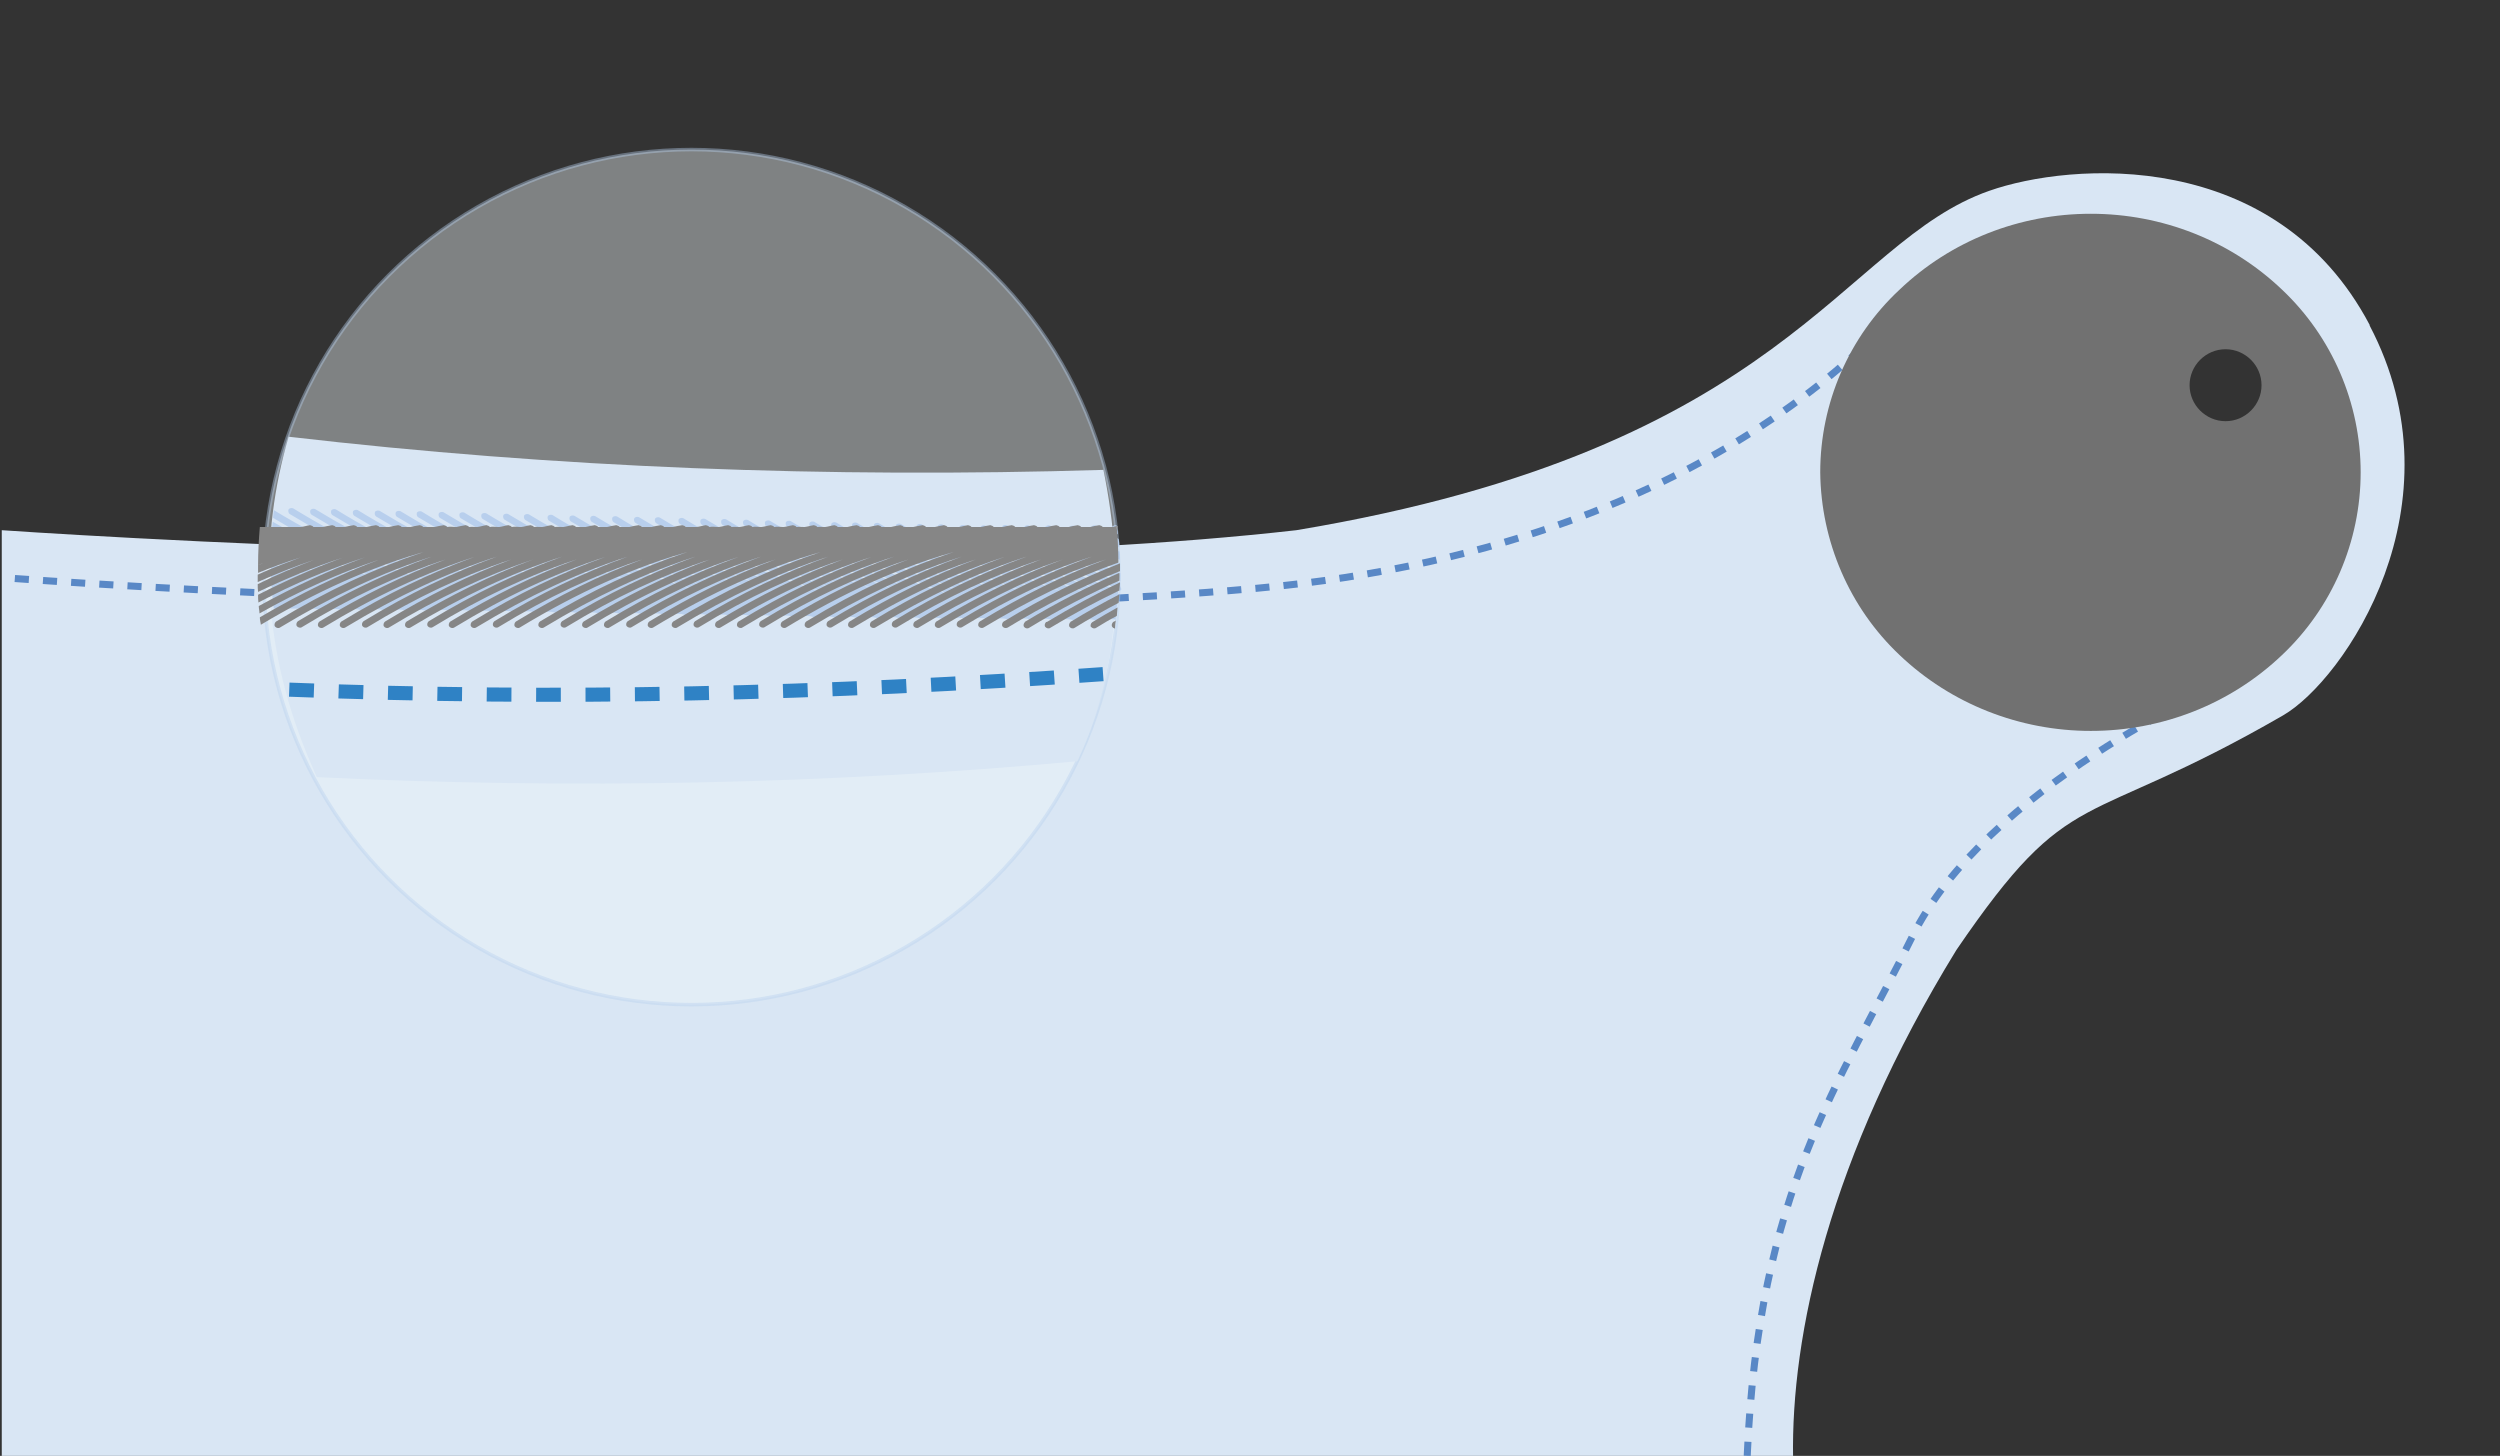<?xml version="1.0" encoding="UTF-8"?>
<svg id="Ebene_1" xmlns="http://www.w3.org/2000/svg" version="1.1" viewBox="0 0 708.7 412.7">
  <rect x="0" y="0" width="708.7" height="412.7" fill="#333333" stroke="none"/>
  <!-- Generator: Adobe Illustrator 29.2.1, SVG Export Plug-In . SVG Version: 2.1.0 Build 116)  -->
  <defs>
    <style>
      .st0 {
        fill: #868686;
      }

      .st1, .st2, .st3 {
        isolation: isolate;
      }

      .st2 {
        fill: #b8cfed;
        mix-blend-mode: multiply;
      }

      .st4 {
        fill: #717171;
      }

      .st5 {
        fill: #d9e6f4;
      }

      .st6 {
        stroke: #2f82c5;
        stroke-dasharray: 7;
        stroke-width: 4px;
      }

      .st6, .st7 {
        fill: none;
      }

      .st6, .st3 {
        stroke-miterlimit: 10;
      }

      .st7 {
        stroke: #5988c6;
        stroke-dasharray: 4;
        stroke-width: 2px;
      }

      .st3 {
        fill: #f1f8fa;
        opacity: .4;
        stroke: #b8cfed;
      }
    </style>
  </defs>
  <g class="st1">
    <g id="Ebene_11" data-name="Ebene_1">
      <g id="Gruppe_2471">
        <g id="Gruppe_2468">
          <path class="st5" d="M671.8,92.2c-26.7-50.7-84.9-46.2-107.9-38.1-42,14.7-57.2,73-196.4,96.2-140.1,15.9-367,0-367,0v263h507.8c-.6-34.5,10-84.9,46.3-144,32.9-48.2,34.9-33.2,92.6-66.5,17.3-10,51.3-59.7,24.5-110.6ZM630.1,125.6c-8.7,0-15.8-7.1-15.8-15.8s7.1-15.8,15.8-15.8,15.8,7.1,15.8,15.8-7.1,15.8-15.8,15.8Z"/>
        </g>
        <path id="Pfad_10386" class="st7" d="M495.3,412.7c3.2-75.3,26.1-105.2,46.8-147.2s87.2-71.4,87.2-71.4"/>
        <path id="Pfad_10385" class="st7" d="M4.2,164s209.1,15.6,351.7,2.8c142.6-12.8,191.7-90.4,191.7-90.4"/>
        <path id="Differenzmenge_140" class="st4" d="M592.7,207.2c-20.1,0-39.6-7.6-54.2-21.5-14.2-13.4-22.3-32.2-22.5-51.8,0-19.6,8.1-38.4,22.5-51.8,14.6-13.9,34-21.5,54.2-21.5s39.6,7.6,54.2,21.5c14.2,13.4,22.3,32.2,22.3,51.8s-8.1,38.4-22.3,51.8c-14.6,13.9-34,21.5-54.2,21.5ZM630.9,99c-5.6,0-10.2,4.6-10.2,10.2s4.6,10.2,10.2,10.2,10.2-4.6,10.2-10.2-4.6-10.2-10.2-10.2h0Z"/>
      </g>
      <g>
        <circle class="st3" cx="196" cy="163.6" r="121.2"/>
        <path class="st5" d="M81.8,123.8c75.6,8.8,152.8,11.8,231,9.4,6.2,30.3,4.1,58.1-7.4,82.6-71,6.5-142.8,8-215.6,4.5-1-2.3-2-4.6-2.9-6.8-12.8-31.4-13.3-61.5-5.1-89.6h0Z"/>
        <path class="st6" d="M82,195.5c75.2,3,152.1,1.3,230.7-4.4"/>
        <g>
          <g>
            <path class="st2" d="M284.2,149.4c-.2.5,0,1.1.3,1.3,11.2,6.8,22.2,12.3,33,16.5,0-.7.1-1.4,0-2.1-10.5-4.2-21.2-9.5-32.1-16.2-.5-.2-1.1,0-1.3.3h0Z"/>
            <path class="st2" d="M317.5,167.5c-12.5-4.4-25.2-10.6-38.2-18.5-.5-.2-1.1,0-1.3.3-.2.5,0,1.1.3,1.3,12.1,7.3,24.1,13.3,35.8,17.6-13.3-4.4-26.9-10.9-40.7-19.3-.5-.2-1.1,0-1.3.3-.2.5,0,1.1.3,1.3,12.9,7.8,25.5,13.9,37.8,18.3-14-4.5-28.4-11.1-43-20.1-.5-.2-1.1,0-1.3.3-.2.5,0,1.1.3,1.3,12.1,7.3,24.2,13.3,35.8,17.7-13.3-4.4-26.9-10.9-40.8-19.4-.5-.2-1.1,0-1.3.3-.2.5,0,1.1.3,1.3,12.1,7.3,24.1,13.3,35.8,17.6-13.3-4.4-26.9-10.9-40.7-19.3-.5-.2-1.1,0-1.3.3-.2.5,0,1.1.3,1.3,12.8,7.8,25.4,13.9,37.8,18.3-14-4.5-28.3-11.1-43-20.1-.5-.2-1.1,0-1.3.3-.2.5,0,1.1.3,1.3,12.8,7.8,25.4,13.9,37.7,18.3-13.9-4.5-28.3-11.1-42.9-20-.5-.2-1.1,0-1.3.3-.2.5,0,1.1.3,1.3,12.1,7.3,24.1,13.3,35.8,17.6-13.3-4.4-26.9-10.9-40.7-19.3-.5-.2-1.1,0-1.3.3-.2.5,0,1.1.3,1.3,12.9,7.8,25.5,13.9,37.8,18.3-14-4.5-28.4-11.1-43-20.1-.5-.2-1.1,0-1.3.3-.2.5,0,1.1.3,1.3,14.2,8.6,28.2,15.2,41.8,19.7-15.4-4.4-31.2-11.6-47.5-21.5-.5-.2-1.1,0-1.3.3-.2.5,0,1.1.3,1.3,12.1,7.3,24.1,13.3,35.8,17.6-13.3-4.4-26.9-10.9-40.7-19.3-.5-.2-1.1,0-1.3.3-.2.5,0,1.1.3,1.3,12.9,7.8,25.4,13.9,37.8,18.3-14-4.5-28.3-11.1-43-20.1-.5-.2-1.1,0-1.3.3-.2.5,0,1.1.3,1.3,12.8,7.8,25.4,13.9,37.7,18.3-13.9-4.5-28.3-11.1-42.9-20.1-.5-.2-1.1,0-1.3.3-.2.5,0,1.1.3,1.3,12.1,7.3,24.1,13.3,35.8,17.6-13.3-4.4-26.9-10.9-40.7-19.3-.5-.2-1.1,0-1.3.3-.2.5,0,1.1.3,1.3,12.9,7.8,25.4,13.9,37.8,18.3-14-4.5-28.3-11.1-43-20.1-.5-.2-1.1,0-1.3.3-.2.5,0,1.1.3,1.3,14.2,8.6,28.2,15.2,41.8,19.7-15.4-4.4-31.2-11.6-47.5-21.5-.5-.2-1.1,0-1.3.3-.2.5,0,1.1.3,1.3,12.1,7.3,24.1,13.3,35.8,17.6-13.3-4.4-26.9-10.9-40.7-19.3-.5-.2-1.1,0-1.3.3-.2.5,0,1.1.3,1.3,12.9,7.8,25.4,13.9,37.8,18.3-14-4.5-28.4-11.1-43-20.1-.5-.2-1.1,0-1.3.3-.2.5,0,1.1.3,1.3,12.8,7.8,25.4,13.9,37.7,18.3-13.9-4.5-28.3-11.1-42.9-20-.5-.2-1.1,0-1.3.3-.2.5,0,1.1.3,1.3,12.1,7.3,24.1,13.3,35.8,17.6-13.3-4.4-26.9-10.9-40.7-19.3-.5-.2-1.1,0-1.3.3-.2.5,0,1.1.3,1.3,12.9,7.8,25.4,13.9,37.8,18.3-14-4.5-28.4-11.1-43-20.1-.5-.2-1.1,0-1.3.3-.2.5,0,1.1.3,1.3,14.2,8.6,28.2,15.2,41.8,19.7-15.4-4.4-31.2-11.6-47.5-21.5-.5-.2-1.1,0-1.3.3-.2.5,0,1.1.3,1.3,12.1,7.3,24.1,13.3,35.8,17.6-13.3-4.4-26.9-10.9-40.7-19.3-.5-.2-1.1,0-1.3.3-.2.5,0,1.1.3,1.3,12.9,7.8,25.4,13.9,37.8,18.3-14-4.5-28.3-11.1-43-20.1-.5-.2-1.1,0-1.3.3-.2.5,0,1.1.3,1.3,12.8,7.8,25.4,13.9,37.7,18.3-14-4.5-28.3-11.1-42.9-20.1-.5-.2-1.1,0-1.3.3-.2.5,0,1.1.3,1.3,12.1,7.3,24.1,13.3,35.8,17.6-13.3-4.4-26.9-10.9-40.7-19.3-.5-.2-1.1,0-1.3.3-.2.5,0,1.1.3,1.3,12.9,7.8,25.4,13.9,37.8,18.3-14-4.5-28.4-11.1-43-20.1-.5-.2-1.1,0-1.3.3-.2.5,0,1.1.3,1.3,12.1,7.3,24.2,13.3,35.8,17.7-13.3-4.4-26.9-10.9-40.8-19.4-.5-.2-1.1,0-1.3.3-.2.5,0,1.1.3,1.3,12.1,7.3,24.1,13.3,35.8,17.6-13.3-4.4-26.9-10.9-40.7-19.3-.5-.2-1.1,0-1.3.3-.2.5,0,1.1.3,1.3,12.9,7.8,25.4,13.9,37.8,18.3-14-4.5-28.4-11.1-43-20.1-.5-.2-1.1,0-1.3.3-.2.5,0,1.1.3,1.3,12.8,7.8,25.4,13.9,37.7,18.3-14-4.5-28.3-11.1-42.9-20.1-.5-.2-1.1,0-1.3.3-.2.5,0,1.1.3,1.3,12.1,7.3,24.1,13.3,35.8,17.6-13.3-4.4-26.9-10.9-40.7-19.3-.5-.2-1.1,0-1.3.3-.2.5,0,1.1.3,1.3,12.9,7.8,25.4,13.9,37.8,18.3-14-4.5-28.4-11.1-43-20.1-.5-.2-1.1,0-1.3.3-.2.5,0,1.1.3,1.3,14.2,8.6,28.1,15.2,41.8,19.7-15-4.3-30.5-11.2-46.3-20.8l-.2,2.2c11.5,6.9,22.7,12.4,33.8,16.5-11.1-3.7-22.4-8.8-33.9-15.4l-.2,2.2c10.3,5.7,20.3,10.3,30.1,13.9-9.9-3.1-19.9-7.4-30.2-12.9l-.2,2.2c8.1,4.2,16.1,7.8,24,10.6-7.9-2.6-15.9-5.8-24.1-9.8,0,.7-.1,1.5,0,2.2,5.4,2.6,10.7,4.8,16,6.9-5.3-1.7-10.6-3.9-15.9-6.3,0,.7,0,1.4,0,2.2,4.1,1.7,8,3.4,12,4.8-4-1.2-8-2.8-12-4.3,0,.7,0,1.4,0,2.2.4.1.9.4,1.3.5-.4-.1-.9-.3-1.3-.5,0,3.6.4,7.2.8,10.7,1.7,0,3.5,0,5.2,0,2,0,3.9,0,5.9,0,.8,0,1.7.3,2.5.5h.2c.3,0,.6-.1.8-.4.9,0,1.8,0,2.7,0,.8,0,1.7.3,2.5.5h.2c.3,0,.6-.1.8-.4.8,0,1.7,0,2.5,0,.8,0,1.6.3,2.5.4h.2c.3,0,.6-.1.8-.4.9,0,1.8,0,2.7,0,.8,0,1.7.3,2.5.5h.2c.3,0,.6-.1.8-.4.9,0,1.8,0,2.7,0,.8,0,1.7.3,2.5.5h.2c.3,0,.6-.1.8-.4.8,0,1.7,0,2.5,0,.8,0,1.6.3,2.5.4h.2c.3,0,.6-.1.8-.4,1.1,0,2.1,0,3.2,0h0c.8,0,1.7.3,2.5.5h.2c.3,0,.6-.1.8-.4.8,0,1.6,0,2.4,0h.2c.8,0,1.7.4,2.5.5h.2c.3,0,.6-.1.8-.4.8,0,1.5,0,2.3,0h0c.8,0,1.7.4,2.5.5h.2c.3,0,.6-.1.8-.4.8,0,1.6,0,2.4,0h.2c.8,0,1.7.4,2.5.5h.2c.3,0,.6-.1.8-.4.8,0,1.6,0,2.4,0h.2c.8,0,1.7.4,2.5.5h.2c.3,0,.6-.1.8-.4.8,0,1.5,0,2.3,0h0c.8,0,1.7.4,2.5.5h.2c.3,0,.6-.1.8-.4.8,0,1.6,0,2.4,0s1.7.3,2.6.5h.2c.3,0,.6-.1.8-.4.9,0,1.8,0,2.7,0,.8,0,1.7.3,2.5.5h.2c.3,0,.6-.1.8-.4.8,0,1.7,0,2.5,0,.8,0,1.7.3,2.5.5h.2c.3,0,.6-.1.8-.4.9,0,1.8,0,2.7,0,.8,0,1.7.3,2.5.5h.2c.3,0,.6-.1.8-.4.9,0,1.8,0,2.7,0,.8,0,1.7.3,2.5.5h.2c.3,0,.6-.1.8-.4.8,0,1.7,0,2.5,0,.8,0,1.7.3,2.5.5h.2c.3,0,.6-.1.8-.4,1,0,2.1,0,3.1,0h0c.8,0,1.7.4,2.5.5h.2c.3,0,.6-.1.8-.4.8,0,1.6,0,2.4,0h.2c.8,0,1.7.4,2.5.5h.2c.3,0,.6-.1.8-.4.8,0,1.5,0,2.3,0h0c.8,0,1.7.4,2.5.5h.2c.3,0,.6-.1.8-.4.8,0,1.6,0,2.4,0h.2c.8,0,1.7.4,2.5.5h.2c.3,0,.6-.1.8-.4.8,0,1.6,0,2.4,0h.2c.8,0,1.7.4,2.5.5h.2c.3,0,.6-.1.8-.4.8,0,1.5,0,2.3,0h0c.8,0,1.7.4,2.5.5h.2c.3,0,.6-.1.8-.4.7,0,1.5,0,2.2,0,.8,0,1.7.3,2.5.5h.2c.3,0,.6-.1.8-.4.9,0,1.8,0,2.7,0,.8,0,1.7.3,2.5.5h.2c.3,0,.6-.1.8-.4.8,0,1.7,0,2.5,0,.8,0,1.6.3,2.5.4h.2c.3,0,.6-.1.8-.4.9,0,1.8,0,2.7,0,.8,0,1.7.3,2.5.5h.2c.3,0,.6-.1.8-.4.9,0,1.8,0,2.7,0,.8,0,1.7.3,2.5.5h.2c.3,0,.6-.1.8-.4.8,0,1.7,0,2.5,0,.8,0,1.6.3,2.5.4h.2c.3,0,.6-.1.8-.4,1.1,0,2.2,0,3.2,0,.8,0,1.7.3,2.5.5h.2c.3,0,.6-.1.8-.4.9,0,1.8,0,2.7,0,.8,0,1.7.3,2.5.5h.2c.3,0,.6-.1.8-.4.8,0,1.7,0,2.5,0,.8,0,1.6.3,2.5.4h.2c.3,0,.6-.1.8-.4.9,0,1.8,0,2.7,0,.8,0,1.7.3,2.5.5h.2c.3,0,.6-.1.8-.4.9,0,1.8,0,2.7,0,.8,0,1.7.3,2.5.5h.2c.3,0,.6-.1.8-.4.8,0,1.7,0,2.5,0,.8,0,1.6.3,2.5.4h.2c.3,0,.6-.1.8-.4.8,0,1.7,0,2.5,0,.8,0,1.6.3,2.5.4h.2c.3,0,.6-.1.8-.4.9,0,1.9,0,2.8,0s.9,0,1.3.2c.4-3.5.7-7,.9-10.5l.8,1.8Z"/>
            <path class="st2" d="M290.4,149.4c-.2.5,0,1.1.3,1.3,9.1,5.5,18,10.1,26.9,14,0-.7,0-1.4,0-2.2-8.5-3.7-17.1-8.3-25.9-13.5-.5-.2-1.1,0-1.3.3h0Z"/>
            <path class="st2" d="M309.3,149.4c-.2.5,0,1.1.3,1.3,2.6,1.5,5.1,3,7.7,4.5,0-.8,0-1.6-.2-2.4-2.1-1.2-4.3-2.5-6.4-3.8-.5-.2-1.1,0-1.3.3h0Z"/>
            <path class="st2" d="M315.3,149.4c-.2.5,0,1.1.3,1.3.5.2,1,.6,1.3.8,0-.8-.2-1.6-.3-2.5h0c-.5-.2-1.1,0-1.3.3h0Z"/>
            <path class="st2" d="M303.1,149.5c-.2.5,0,1.1.3,1.3,4.7,2.9,9.4,5.5,14.1,7.9,0-.8,0-1.5-.1-2.3-4.2-2.3-8.5-4.6-12.9-7.3-.5-.2-1.1,0-1.3.3h0Z"/>
            <path class="st2" d="M296.3,149.4c-.2.5,0,1.1.3,1.3,7.1,4.3,14,8,20.9,11.3,0-.7,0-1.5,0-2.2-6.6-3.2-13.2-6.7-19.8-10.8-.5-.2-1.1,0-1.3.3h-.1Z"/>
          </g>
          <g>
            <path class="st0" d="M316.9,149.1c-.5,0-1,.2-1.5.3-.9,0-1.9,0-2.8,0-.2-.3-.5-.4-.9-.5s0,0-.2,0c-.8.1-1.6.3-2.5.5-.8,0-1.7,0-2.5,0-.2-.3-.5-.4-.9-.5s0,0-.2,0c-.8.1-1.6.3-2.5.5-.8,0-1.7,0-2.5,0-.2-.3-.5-.4-.9-.5s0,0-.2,0c-.8.1-1.6.3-2.5.5-.9,0-1.8,0-2.7,0-.2-.3-.5-.4-.9-.5s0,0-.2,0c-.8.1-1.6.3-2.5.5-.9,0-1.8,0-2.7,0-.2-.3-.5-.4-.9-.5s0,0-.2,0c-.8.1-1.6.3-2.5.5-.8,0-1.7,0-2.5,0-.2-.3-.5-.4-.9-.5s0,0-.2,0c-.8.1-1.6.3-2.5.5-.9,0-1.8,0-2.7,0-.2-.3-.5-.4-.9-.5s0,0-.2,0c-.8.1-1.6.4-2.5.5-1.1,0-2.1,0-3.2,0-.2-.3-.5-.4-.9-.5s0,0-.2,0c-.8.1-1.6.3-2.5.5-.8,0-1.7,0-2.5,0-.2-.3-.5-.4-.9-.5s0,0-.2,0c-.8.1-1.6.3-2.5.5-.9,0-1.8,0-2.7,0-.2-.3-.5-.4-.9-.5s0,0-.2,0c-.8.1-1.6.3-2.5.5-.9,0-1.8,0-2.7,0-.2-.3-.5-.4-.9-.5s0,0-.2,0c-.8.1-1.6.3-2.5.5-.8,0-1.7,0-2.5,0-.2-.3-.5-.4-.9-.5s0,0-.2,0c-.8.1-1.6.3-2.5.5-.9,0-1.8,0-2.7,0-.2-.3-.5-.4-.9-.5s0,0-.2,0c-.8.1-1.6.4-2.5.5-.7,0-1.5-.1-2.2,0-.2-.3-.5-.4-.9-.5s0,0-.2,0c-.8.1-1.6.4-2.5.5h0c-.8,0-1.5-.1-2.3,0-.2-.3-.5-.4-.9-.5s0,0-.2,0c-.8.1-1.6.4-2.5.5h-.2c-.8,0-1.6-.2-2.5,0-.2-.3-.5-.4-.9-.5s0,0-.2,0c-.8.1-1.6.4-2.5.5h-.2c-.8,0-1.6-.2-2.4,0-.2-.3-.5-.4-.9-.5s0,0-.2,0c-.8.1-1.6.4-2.5.5h0c-.8,0-1.5-.1-2.3,0-.2-.3-.5-.4-.9-.5s0,0-.2,0c-.8.1-1.6.4-2.5.5h-.2c-.8,0-1.6-.2-2.5,0-.2-.3-.5-.4-.9-.5s0,0-.2,0c-.8.1-1.6.4-2.5.5h0c-1,0-2.1,0-3.1,0-.2-.3-.5-.4-.9-.5s0,0-.2,0c-.8.1-1.6.3-2.5.5-.8,0-1.7,0-2.5,0-.2-.3-.5-.4-.9-.5s0,0-.2,0c-.8.1-1.6.3-2.5.5-.9,0-1.8,0-2.7,0-.2-.3-.5-.4-.9-.5s0,0-.2,0c-.8.1-1.6.3-2.5.5-.9,0-1.8,0-2.7,0-.2-.3-.5-.4-.9-.5s0,0-.2,0c-.8.1-1.6.3-2.5.5-.8,0-1.7,0-2.5,0-.2-.3-.5-.4-.9-.5s0,0-.2,0c-.8.1-1.6.3-2.5.5-.9,0-1.8,0-2.7,0-.2-.3-.5-.4-.9-.5s0,0-.2,0c-.8.1-1.7.4-2.5.5-.8,0-1.6-.1-2.4,0-.2-.3-.5-.4-.9-.5s0,0-.2,0c-.8.1-1.6.4-2.5.5h0c-.8,0-1.5-.1-2.3,0-.2-.3-.5-.4-.9-.5s0,0-.2,0c-.8.1-1.6.4-2.5.5h-.2c-.8,0-1.6-.2-2.5,0-.2-.3-.5-.4-.9-.5s0,0-.2,0c-.8.1-1.6.4-2.5.5h-.2c-.8,0-1.6-.2-2.4,0-.2-.3-.5-.4-.9-.5s0,0-.2,0c-.8.1-1.6.4-2.5.5h0c-.8,0-1.5-.1-2.3,0-.2-.3-.5-.4-.9-.5s0,0-.2,0c-.8.1-1.6.3-2.5.5h-.2c-.8,0-1.6-.2-2.4,0-.2-.3-.5-.4-.9-.5s0,0-.2,0c-.8.1-1.6.3-2.5.5h0c-1.1,0-2.1,0-3.2,0-.2-.3-.5-.4-.9-.5s0,0-.2,0c-.8.1-1.6.3-2.5.5-.8,0-1.7,0-2.5,0-.2-.3-.5-.4-.9-.5s0,0-.2,0c-.8.1-1.6.3-2.5.5-.9,0-1.8,0-2.7,0-.2-.3-.5-.4-.9-.5s0,0-.2,0c-.8.1-1.6.3-2.5.5-.9,0-1.8,0-2.7,0-.2-.3-.5-.4-.9-.5s0,0-.2,0c-.8.1-1.6.3-2.5.5-.8,0-1.7,0-2.5,0-.2-.3-.5-.4-.9-.5s0,0-.2,0c-.8.1-1.6.3-2.5.5-.9,0-1.8,0-2.7,0-.2-.3-.5-.4-.9-.5s0,0-.2,0c-.8.1-1.6.4-2.5.5-1.9,0-3.9,0-5.9,0-1.9,0-3.8,0-5.7,0-.3,3.6-.5,7.2-.5,10.8.5-.2.9-.4,1.5-.6-.5.2-.9.4-1.5.6,0,.7,0,1.4,0,2.2,4.1-1.7,8.1-3.1,12.1-4.4-4,1.5-8.1,3-12.2,4.9,0,.7,0,1.4,0,2.1,5.4-2.4,10.7-4.5,16-6.3-5.3,2-10.6,4.2-16,6.9,0,.7,0,1.4.1,2.2,8.2-3.9,16.2-7.2,24-9.7-7.9,2.8-15.9,6.4-24,10.5,0,.7,0,1.4.1,2.2,10.2-5.4,20.3-9.6,30.2-12.8-9.8,3.5-19.9,8.2-30.1,13.8,0,.7.2,1.4.2,2.1,11.5-6.5,22.7-11.5,33.8-15.2-11,4.1-22.3,9.6-33.7,16.3,0,.7.2,1.4.3,2.1,15.7-9.4,31.2-16.3,46.1-20.6-13.6,4.5-27.5,11-41.8,19.7-.4.3-.6,1-.3,1.4s1,.6,1.4.3c14.7-8.9,29-15.6,43-20.1-12.3,4.4-25,10.5-37.9,18.3-.4.3-.6,1-.3,1.4s1,.6,1.4.3c13.9-8.5,27.4-14.8,40.8-19.2-11.7,4.3-23.6,10.2-35.8,17.6-.4.3-.6,1-.3,1.4s.9.6,1.4.3c14.6-8.9,28.9-15.5,42.8-20-12.3,4.4-24.9,10.5-37.7,18.3-.4.3-.6,1-.3,1.4s.9.6,1.4.3c14.7-8.9,29-15.6,43-20.1-12.3,4.4-25,10.5-37.8,18.3-.4.3-.6,1-.3,1.4s.9.6,1.4.3c13.9-8.5,27.4-14.8,40.8-19.2-11.7,4.3-23.6,10.2-35.8,17.6-.4.3-.6,1-.3,1.4s.9.6,1.4.3c14-8.5,27.5-14.8,40.9-19.3-11.7,4.3-23.6,10.2-35.9,17.6-.4.3-.6,1-.3,1.4s.9.6,1.4.3c14.7-8.9,29-15.6,43-20.1-12.3,4.4-25,10.5-37.8,18.3-.4.3-.6,1-.3,1.4s.9.6,1.4.3c13.9-8.5,27.4-14.8,40.8-19.2-11.7,4.3-23.6,10.2-35.8,17.6-.4.3-.6,1-.3,1.4s.9.6,1.4.3c14.6-8.9,28.9-15.5,42.8-20-12.3,4.4-24.9,10.5-37.7,18.3-.4.3-.6,1-.3,1.4s.9.6,1.4.3c14.7-8.9,29-15.6,43-20.1-12.3,4.4-25,10.5-37.8,18.3-.4.3-.6,1-.3,1.4s.9.6,1.4.3c13.9-8.5,27.4-14.8,40.8-19.2-11.7,4.3-23.6,10.2-35.8,17.6-.4.3-.6,1-.3,1.4s1,.6,1.4.3c16.3-9.9,32.1-17,47.5-21.4-13.6,4.5-27.5,11-41.8,19.7-.4.3-.6,1-.3,1.4s.9.6,1.4.3c14.7-8.9,29-15.6,43-20.1-12.3,4.4-25,10.5-37.8,18.3-.4.3-.6,1-.3,1.4s.9.6,1.4.3c13.9-8.5,27.4-14.8,40.8-19.2-11.7,4.3-23.6,10.2-35.8,17.6-.4.3-.6,1-.3,1.4s1,.6,1.4.3c14.6-8.9,28.9-15.5,42.8-20-12.3,4.4-24.9,10.5-37.7,18.3-.4.3-.6,1-.3,1.4s1,.6,1.4.3c14.7-8.9,29-15.6,43-20.1-12.3,4.4-25,10.5-37.8,18.3-.4.3-.6,1-.3,1.4s1,.6,1.4.3c13.9-8.5,27.4-14.8,40.8-19.2-11.7,4.3-23.6,10.2-35.8,17.6-.4.3-.6,1-.3,1.4s.9.6,1.4.3c16.3-9.9,32.1-17,47.5-21.4-13.6,4.5-27.5,11-41.8,19.7-.4.3-.6,1-.3,1.4s1,.6,1.4.3c14.7-8.9,29-15.6,42.9-20.1-12.3,4.4-25,10.5-37.8,18.3-.4.3-.6,1-.3,1.4s.9.6,1.4.3c13.9-8.5,27.4-14.8,40.8-19.2-11.7,4.3-23.6,10.2-35.8,17.6-.4.3-.6,1-.3,1.4s.9.6,1.4.3c14.6-8.9,28.9-15.5,42.8-20-12.3,4.4-24.9,10.5-37.7,18.3-.4.3-.6,1-.3,1.4s1,.6,1.4.3c14.7-8.9,29-15.6,43-20.1-12.3,4.4-25,10.5-37.8,18.3-.4.3-.6,1-.3,1.4s1,.6,1.4.3c13.9-8.5,27.4-14.8,40.8-19.2-11.7,4.3-23.6,10.2-35.8,17.6-.4.3-.6,1-.3,1.4s.9.6,1.4.3c16.3-9.9,32.1-17,47.5-21.4-13.6,4.5-27.5,11-41.8,19.7-.4.3-.6,1-.3,1.4s.9.6,1.4.3c14.7-8.9,29-15.6,43-20.1-12.3,4.4-25,10.5-37.9,18.3-.4.3-.6,1-.3,1.4s.9.6,1.4.3c13.9-8.5,27.4-14.8,40.8-19.2-11.7,4.3-23.6,10.2-35.8,17.6-.4.3-.6,1-.3,1.4s.9.6,1.4.3c14.6-8.9,28.9-15.5,42.8-20-12.3,4.4-24.9,10.5-37.7,18.3-.4.3-.6,1-.3,1.4s.9.6,1.4.3c14.7-8.9,29-15.6,42.9-20.1-12.3,4.4-25,10.5-37.8,18.3-.4.3-.6,1-.3,1.4s.9.6,1.4.3c13.9-8.5,27.4-14.8,40.8-19.2-11.7,4.3-23.6,10.2-35.8,17.6-.4.3-.6,1-.3,1.4s1,.6,1.4.3c14-8.5,27.5-14.8,40.9-19.3-11.7,4.3-23.6,10.2-35.9,17.6-.4.3-.6,1-.3,1.4s.9.6,1.4.3c14.7-8.9,29-15.6,43-20.1-12.3,4.4-25,10.5-37.9,18.3-.4.3-.6,1-.3,1.4s.9.6,1.4.3c13.9-8.5,27.4-14.8,40.8-19.2-11.7,4.3-23.6,10.2-35.8,17.6-.4.3-.6,1-.3,1.4s.9.6,1.4.3c13-7.8,25.7-14,38.2-18.4,0-3.5-.2-7-.5-10.5l.3,1.5Z"/>
            <path class="st0" d="M309.3,177.7c.3.4.9.6,1.4.3,2-1.2,3.9-2.4,5.9-3.4l.2-2.4c-2.4,1.3-4.7,2.7-7.2,4.2-.4.3-.6,1-.3,1.4h0Z"/>
            <path class="st0" d="M315.6,176.3c-.4.3-.6,1-.3,1.4.2.3.5.4.8.5v-.3c0-.7.1-1.3.2-2-.2.2-.5.3-.7.4h0Z"/>
            <path class="st0" d="M290.6,176.3c-.4.3-.6,1-.3,1.4s.9.6,1.4.3c8.7-5.3,17.2-9.7,25.6-13.4,0-.7.1-1.5,0-2.2-8.7,3.8-17.7,8.4-26.8,13.9h0Z"/>
            <path class="st0" d="M303.5,176.3c-.4.3-.6,1-.3,1.4s.9.6,1.4.3c4.2-2.6,8.3-4.9,12.5-7.1l.2-2.4c-4.5,2.3-9.1,4.9-13.7,7.7h-.1Z"/>
            <path class="st0" d="M285.5,178c10.8-6.6,21.5-11.9,32-16.1,0-.7,0-1.4,0-2.2-10.8,4.2-21.8,9.7-33,16.5-.4.3-.6,1-.3,1.4s.9.6,1.4.3h0Z"/>
            <path class="st0" d="M296.6,176.3c-.4.3-.6,1-.3,1.4s1,.6,1.4.3c6.6-4,13.1-7.5,19.6-10.6l.2-2.3c-6.8,3.2-13.7,7-20.7,11.2h0Z"/>
          </g>
        </g>
      </g>
    </g>
  </g>
</svg>